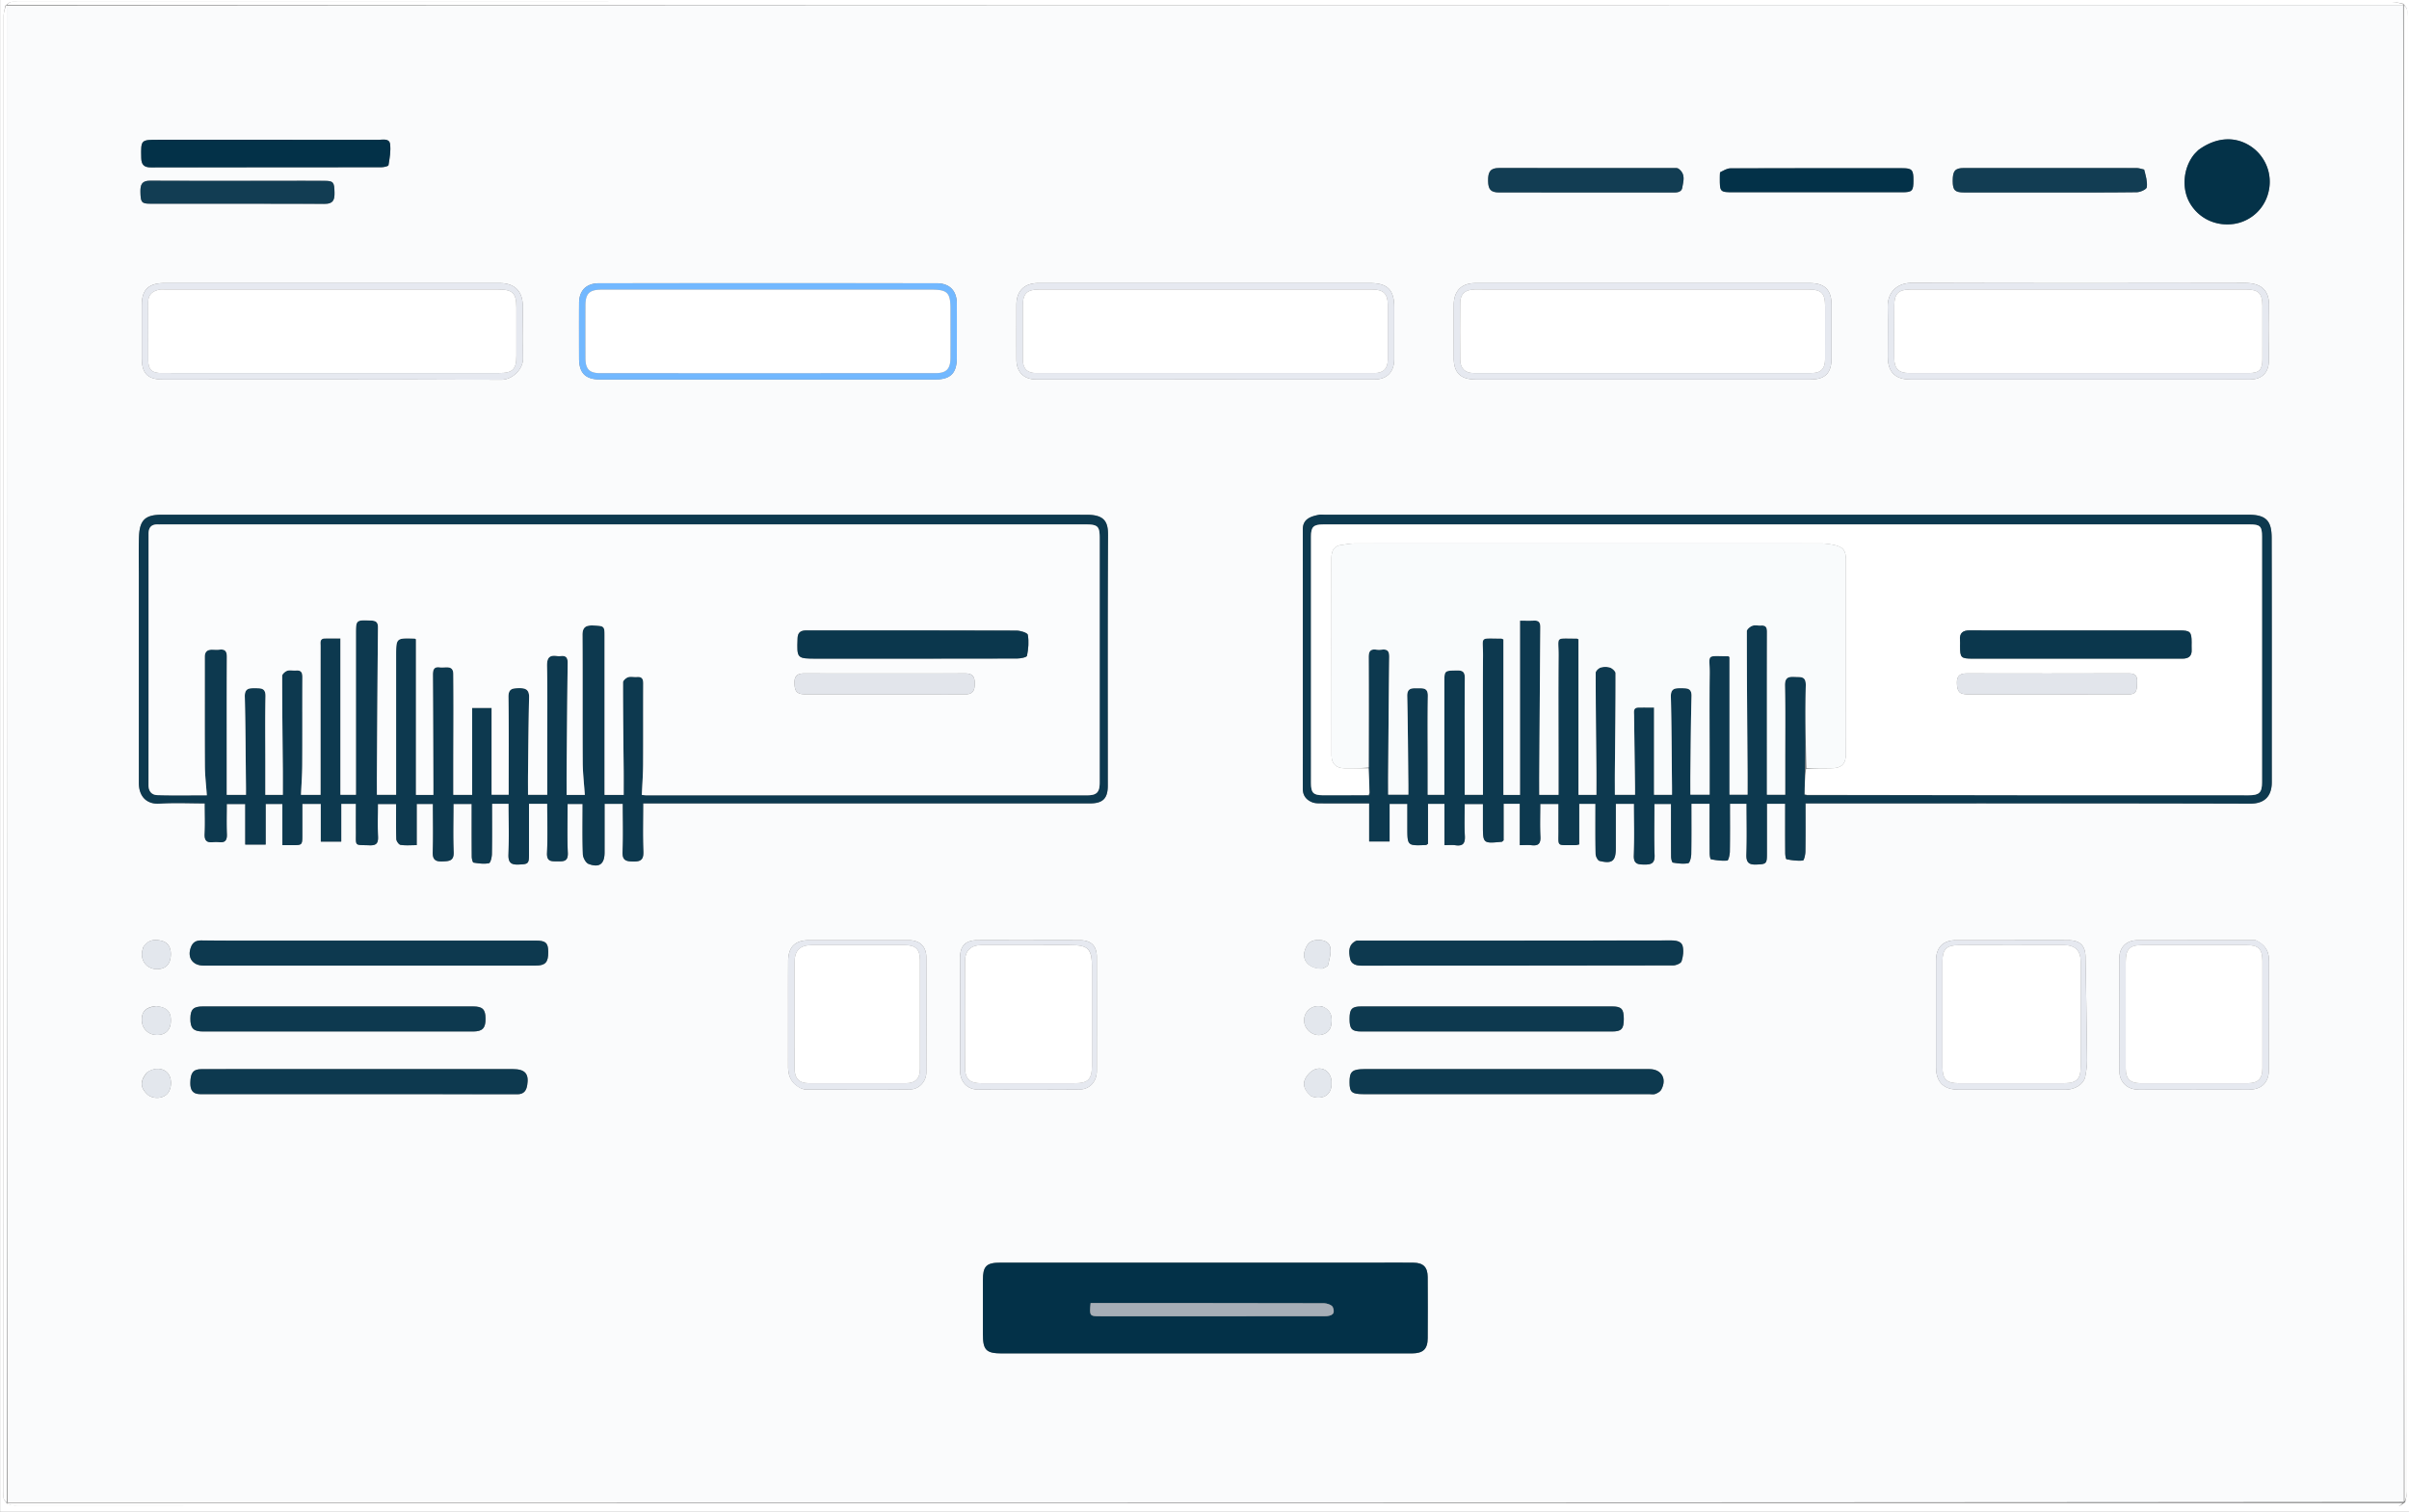 <?xml version="1.0" encoding="utf-8"?>
<svg xmlns="http://www.w3.org/2000/svg" height="100%" style="fill-rule:evenodd;clip-rule:evenodd;stroke-linejoin:round;stroke-miterlimit:2" version="1.1" viewBox="0 0 1499 941" width="100%">
  <rect x="0" y="0" width="1499" height="941" fill="#808080" stroke="none"/>
  <g transform="translate(-1.9 -119.8)">
    <path d="M1497 1055c-.79.66-1.5 1.69-2.39 1.9-1.43.32-2.98.1-4.48.1-492.48 0-984.96 0-1477.45-.05-2.16 0-4.33-.75-6.59-1.55-.09-.4-.09-.4.36-.4H1497Z" style="fill:white;fill-rule:nonzero"/>
  </g>
  <g id="Artboard1" transform="matrix(.976 0 0 .965 6.8 -70.2)">
    <rect height="974.81" style="fill:none" width="1535.84" x="-6.9" y="72.7"/>
    <clipPath id="_clip1">
      <rect height="974.81" width="1535.84" x="-6.9" y="72.7"/>
    </clipPath>
    <g clip-path="url(#_clip1)">
      <g transform="matrix(1.025 0 0 1.036 -8.8 -51.4)">
        <path d="M1 428V1h1500v1176H1V428m1496.79 626.82c.41-2.17 1.16-4.34 1.16-6.51.05-306.14.05-612.3.05-918.44 0-1.5.22-3.05-.1-4.48-.21-.9-1.24-1.6-2.08-3.18-2.34-.4-4.67-1.16-7.01-1.16C997.67 121 505.51 121 13.37 121c-1.66 0-3.38-.21-4.98.1-.89.18-1.6 1.24-3.18 2.08-.4 2.17-1.16 4.34-1.16 6.5C4 435.84 4 741.99 4 1048.14c0 1.5-.22 3.05.1 4.48.2.89 1.24 1.6 2.08 3.18 2.17.41 4.34 1.16 6.5 1.16 492.49.05 984.97.05 1477.45.05 1.5 0 3.05.22 4.48-.1.89-.21 1.6-1.24 3.18-2.08Z" style="fill:white;fill-rule:nonzero"/>
      </g>
      <g transform="matrix(1.025 0 0 1.036 -8.8 -51.4)">
        <path d="M6 123c.8-.66 1.5-1.72 2.39-1.9 1.6-.31 3.31-.1 4.98-.1 492.15 0 984.3 0 1476.44.05 2.34 0 4.67.75 7.1 1.55.09.4.09.4-.36.4H6Z" style="fill:white;fill-rule:nonzero"/>
      </g>
      <g transform="matrix(1.025 0 0 1.036 -8.8 -51.4)">
        <path d="M6 1055c-.66-.79-1.7-1.5-1.9-2.39-.32-1.43-.1-2.98-.1-4.48 0-306.15 0-612.3.05-918.44 0-2.17.75-4.34 1.55-6.6.4-.09.4-.09.4.36V1055Z" style="fill:white;fill-rule:nonzero"/>
      </g>
      <g transform="matrix(1.025 0 0 1.036 -8.8 -51.4)">
        <path d="M1497 123c.66.8 1.69 1.5 1.9 2.4.32 1.42.1 2.97.1 4.47 0 306.15 0 612.3-.05 918.44 0 2.17-.75 4.34-1.55 6.15-.4-310.73-.4-621.1-.4-931.46Z" style="fill:white;fill-rule:nonzero"/>
      </g>
      <g transform="matrix(1.025 0 0 1.036 -8.8 -51.4)">
        <path d="M1496.55 123c.45 310.37.45 620.73.45 931.55-496.7.45-993.4.45-1490.55.45C6 744.63 6 434.27 6 123.45c496.7-.45 993.4-.45 1490.55-.45M971.17 635.44c.27 12-2.23 10.23 10.64 10.37.6 0 1.22-.23 2.26-.43v-25.26h10.1c0 10.58-.1 20.88.11 31.18.03 1.52 1.3 4.06 2.44 4.34 7.88 1.94 10.11.05 10.11-7.87v-27.65h11.34c0 10.91.27 21.56-.12 32.18-.18 5.13 2.37 5.55 6.31 5.6 4.16.05 6.79-.47 6.59-5.82-.4-10.6-.12-21.22-.12-31.9h10.34c0 11.17-.04 21.99.05 32.8.01 1.3.54 3.6 1.11 3.7 3.15.52 6.49.98 9.55.38.98-.2 1.83-3.67 1.87-5.66.18-10.43.08-20.86.08-31.33h11.34c0 10.35-.03 20.48.04 30.6 0 1.37.3 3.83.82 3.93 3.34.65 6.8 1.12 10.15.81.71-.06 1.55-3.57 1.58-5.5.16-9.94.07-19.87.07-29.84h10.34c0 10.69.25 21.15-.11 31.6-.17 4.86 1.5 6.42 6.17 6.23 6.15-.25 6.59-.44 6.6-6.53v-31.29h11.34c0 10.37-.03 20.5.04 30.62.01 1.36.32 3.8.85 3.9 3.34.65 6.8 1.11 10.15.8.7-.07 1.52-3.59 1.55-5.53.15-9.92.07-19.86.07-30.04h6.59c89.99 0 179.99-.1 269.99.17 8.6.02 13.44-4.26 13.44-13.41-.04-50.67.06-101.33-.08-152-.03-10.33-3.15-14.43-14.51-14.43H825.77c-1.16 0-2.36-.17-3.49.04-5.46 1.06-10.14 2.73-10.13 9.09.04 53.83.03 107.66 0 161.5 0 4.16 2.14 6.83 5.76 8.31 1.45.6 3.17.7 4.77.7 10.09.06 20.18.03 30.74.03v23.72h12.7v-23.41h11.05v14.73c0 11.36 0 11.36 11.56 10.87.27-.01.54-.3 1.28-.74V620.1h10.24v25.74c2.6 0 4.79-.25 6.89.05 4.79.7 6.03-1.36 5.78-5.9-.36-6.58-.09-13.2-.09-19.76h11.34v12.86c0 11.77 0 11.77 11.76 10.63.26-.02.5-.38 1.1-.87v-22.78h10.08v25.77c2.81 0 5.13-.2 7.4.05 4.1.45 5.63-.99 5.41-5.27-.34-6.77-.09-13.57-.09-20.44h11.34v15.27m-883-154.94V571c0 12 .02 24 0 35.99-.03 8.94 5.22 13.5 12.83 12.99 9.23-.62 18.54-.15 28.17-.15 0 6.68.24 12.83-.08 18.94-.21 3.98 1.12 5.6 5.06 5.2 1.32-.15 2.68-.14 4 0 3.78.39 4.9-1.34 4.75-4.98-.25-6.26-.07-12.54-.07-18.78h11.49v25.24h12.7v-25.27h10.4v25.65h5.98c6.43 0 6.43 0 6.43-6.6v-19.1h11.5v23.47h12.7v-23.5h9.14c0 5.88-.03 11.51 0 17.14.08 9.63-1.24 8.32 8.44 8.68 4.27.16 5.48-1.3 5.3-5.41-.3-6.76-.08-13.55-.08-20.3h11.34c0 7.53-.13 14.7.12 21.84.05 1.3 1.58 3.44 2.66 3.6 3.18.49 6.48.17 10.02.17V620.2h10.09c0 10.18.24 20-.1 29.8-.18 5.07 1.84 6.17 6.41 5.95 4.14-.2 6.8-.5 6.58-5.87-.41-9.93-.12-19.89-.12-29.88h11.34c0 11.17-.04 21.99.05 32.8.01 1.3.54 3.6 1.12 3.7 3.15.51 6.49.97 9.55.37.98-.2 1.82-3.67 1.86-5.66.18-10.43.08-20.87.08-31.33h10.34c0 10.7.25 21.16-.11 31.6-.17 4.87 1.5 6.42 6.17 6.23 6.15-.24 6.6-.44 6.6-6.53v-31.29h11.34c0 10.37.32 20.51-.13 30.62-.24 5.58 2.84 5.14 6.53 5.2 3.87.06 6.64.08 6.4-5.35-.46-10.1-.14-20.22-.14-30.36h9.34c0 10.68-.2 21 .16 31.31.08 2.1 1.8 5.32 3.54 6 6.74 2.58 9.96 0 9.96-7.18V620.1h11.34c0 10.05.33 19.87-.13 29.64-.25 5.38 1.78 6.19 6.57 6.28 5.17.1 6.54-1.48 6.34-6.51-.4-9.76-.12-19.55-.12-29.68h277.93c7.97 0 11.07-3.07 11.07-10.98 0-52-.14-104 .15-156 .04-8.1-2.09-12.65-13.19-12.65-191.82-.04-383.64-.04-575.46-.02-11 0-13.8 4.06-14.11 14.32-.25 8.33-.05 16.67-.05 26M859.5 905.66H624.07c-8.78.01-10.9 2.15-10.91 10.92v33.49c0 10.02 2 12.07 11.85 12.07h159.95c31.65 0 63.31.02 94.97 0 7.05-.01 9.85-2.67 9.89-9.51.07-12.66.1-25.33 0-37.99-.06-6.2-2.72-8.85-8.83-8.95-6.83-.1-13.66-.03-21.49-.03m-690-200.44c-14.15 0-28.3.11-42.46-.09-3.37-.05-5.33 1.2-6.45 4.09-2.54 6.5.92 11.56 7.89 11.56h206.31c6.2 0 8.01-1.95 8-8.4-.02-5.76-1.56-7.16-7.94-7.16H169.5m15 80h-7c-16.81 0-33.63-.05-50.44.02-5.17.03-6.78 2.33-6.88 8.54-.06 4.3 1.4 7 6.13 7 65.77 0 131.54-.02 197.3.07 4.18 0 5.57-2.46 6.1-5.66 1.2-7.13-1.44-9.97-8.84-9.97H184.5m660.8-79.98c-5.02 2.4-4.58 6.94-3.79 11.1.68 3.5 3.69 4.49 7.2 4.48 64.6-.05 129.2-.01 193.79-.15 1.82 0 4.8-1.25 5.22-2.57.96-2.98 1.43-6.58.65-9.54-.71-2.7-3.71-3.44-6.92-3.43-65.09.12-130.19.09-196.15.1m4.52 79.99c-7.04.08-8.62 1.59-8.6 8.15.01 6.26 1.36 7.41 8.68 7.41h177.49c1.33 0 2.79.33 3.97-.1 1.39-.52 3.03-1.42 3.7-2.63 3.76-6.77.21-12.83-7.32-12.83H849.82m-668.32-39h-53.49c-5.9 0-7.73 1.75-7.8 7.46-.07 6.05 1.85 8.1 7.81 8.1H296c5.95 0 7.87-2.06 7.8-8.12-.08-5.7-1.9-7.44-7.81-7.44H181.5m727 15.56h95.96c5.88 0 7.32-1.55 7.32-7.77 0-6.23-1.43-7.8-7.3-7.8H848.54c-5.88 0-7.32 1.56-7.32 7.78 0 6.23 1.43 7.79 7.3 7.8h59.98m-799-554.98h-8.99c-11.2 0-11.09 0-10.86 11.3.09 4.2 1.7 5.9 6 5.9 47.77-.08 95.55-.03 143.33-.1 1.55 0 4.33-.6 4.44-1.28.73-4.3 1.53-8.8 1-13.06-.45-3.74-4.36-2.74-7.06-2.74-42.29-.03-84.57-.02-127.86-.02m1259.43 6.63c-.91.96-1.92 1.86-2.73 2.9-6.55 8.51-7.48 21.1-2.24 30 5.64 9.6 16.34 14.56 27.62 12.81a26.09 26.09 0 0 0 21.23-19.88 26.5 26.5 0 0 0-10.98-28.32c-9.8-6.56-21.66-5.83-32.9 2.49M453.5 356.01h129.92c9.66 0 13.52-3.91 13.53-13.7.01-11.16.04-22.32 0-33.47-.04-8.15-4.53-12.73-12.68-12.73-69.95-.03-139.9-.03-209.86 0-7.95.01-12.4 4.51-12.44 12.35-.05 11.5-.03 22.99 0 34.48.01 9.1 4 13.06 13.08 13.07h78.45m-217-60.01H104.01c-9.72 0-14 4.13-14.01 13.39v33.5c0 9.31 3.72 13.1 12.89 13.1 70.15 0 140.32-.14 210.47.2 7.32.05 14.08-6.82 13.76-13.72-.49-10.65-.09-21.33-.14-32-.04-9.45-5.1-14.47-14.49-14.47H236.5m1150 60c5 0 10 .02 15-.01 7.17-.05 11.47-4.32 11.49-11.49.04-11.16-.37-22.35.12-33.5.49-11.1-5.49-15.09-15.01-15.07-68.99.12-137.98.18-206.98-.07-9.44-.03-15.36 5.95-15.17 15 .23 10.33.04 20.67.06 31 .02 9.54 4.58 14.13 14.01 14.13h196.48m-386 0h127.47c9.07 0 13.01-4 13.03-13.1v-33.5c-.01-9.1-4.26-13.38-13.51-13.38-69.32-.03-138.63-.02-207.95 0-8.72 0-13.5 4.87-13.53 13.67-.04 11-.02 22 0 32.99 0 9.1 4.3 13.32 13.51 13.32h80.98m-347.94-60h-5c-8.7.08-13.55 4.94-13.56 13.57 0 11.32-.03 22.65.01 33.97.03 7.86 4.55 12.45 12.36 12.45 70.1.02 140.22.02 210.32 0 7.78 0 12.27-4.63 12.3-12.5.04-10.83.01-21.66.01-32.48 0-10.81-4.22-15-15.12-15H652.56m682.57-70.74c-1.44-.3-2.88-.84-4.33-.84-35.81-.05-71.63-.06-107.44-.02-5.59 0-7.01 1.8-6.97 8.21.04 5.6 1.41 6.98 7.05 6.98 16.82.02 33.65 0 50.47 0 18.99 0 37.98.11 56.97-.13 2.2-.03 6.05-1.78 6.22-3.11.46-3.52-.67-7.25-1.97-11.09m-289.6-.67c-.33-.06-.65-.17-.98-.18-36.79-.01-73.57-.04-110.35 0-5.24 0-6.9 2.12-6.8 8.02.08 5.44 1.74 7.16 7.01 7.16 35.45.01 70.91 0 106.36.02 2.99 0 6.87.52 7.42-3.12.57-3.71 2.34-8.28-2.66-11.9m26.03 2.77c-.02 1-.04 2-.04 3-.02 9.11-.02 9.12 9.04 9.12h104.42c6.19 0 6.96-.84 6.97-7.36.01-6.56-.86-7.6-6.85-7.6-35.64-.03-71.28-.05-106.92.07-2.12.01-4.24 1.3-6.62 2.77m-896.06 5c-26.8 0-53.6.1-80.4-.06-5.21-.03-6.03 2.68-5.96 6.91.11 6.4.68 7.38 5.9 7.38 36.29.04 72.58-.04 108.86.1 5.22.01 6.03-2.7 5.95-6.92-.1-6.41-.66-7.34-5.88-7.38-9.16-.07-18.31-.02-28.47-.02M1404.81 705c-24.49 0-48.97-.03-73.46 0-6.88 0-11.32 4.35-11.33 11.12-.04 23.32-.06 46.64 0 69.96.02 7.16 4.74 11.87 11.91 11.89 22.99.06 45.97.05 68.96 0 7.61-.02 12.1-4.56 12.11-12.03.01-22.66-.16-45.32.11-67.97.08-6.15-2.38-10.1-8.3-12.97m-160.31-.02h-25.98c-8.12.01-12.5 4.4-12.51 12.65-.03 22.15-.03 44.3 0 66.46.01 9.14 4.71 13.88 13.8 13.9 22.32.02 44.64.02 66.96-.01 5.73 0 11.08-3.44 12-7.94.69-3.4 1.19-6.9 1.16-10.34-.21-21.45-.54-42.9-.95-64.34-.14-7.28-3.55-10.37-11-10.38-14.16-.02-28.32 0-43.48 0m-744.65 92.1c.95.28 1.9.81 2.85.82 21.66.06 43.32.2 64.98-.01 5.9-.06 10.3-5.03 10.3-10.74.05-23.82.06-47.65 0-71.47-.02-6.83-4.1-10.69-10.94-10.7h-61.98c-8.77 0-13 4.19-13.03 13.18-.06 21.82 0 43.65-.04 65.47 0 5.73 1.82 10.38 7.86 13.45m135.65-92.1c-8.66 0-17.33-.03-25.99 0-6.96.04-10.5 3.5-10.5 10.4-.04 23.66-.03 47.32-.01 70.97 0 6.67 4.39 11.54 11.02 11.58 20.99.15 41.98.15 62.97 0 6.63-.04 11-4.91 11.01-11.59.02-23.65.03-47.3 0-70.97-.01-6.89-3.55-10.36-10.52-10.38-12.32-.04-24.65-.01-37.98-.01m-544.75 4.6c-.25 1.29-.7 2.57-.72 3.86-.07 5.7 4.07 9.69 9.77 9.55 5.47-.13 8.32-3.54 8.24-9.58-.06-3.96-1.7-6.97-5.48-7.98-4.32-1.15-8.65-1.03-11.81 4.15m7.83 36.4c-6.24.7-8.88 3.54-8.58 9.21.27 5.1 4.32 8.82 9.55 8.8 4.99-.02 8.13-2.93 8.46-7.82.43-6.54-2.04-9.46-9.43-10.19m-5.54 41.46c-4.21 5.19-4.12 9.18.31 13.42 3.1 2.96 9.02 2.98 12.18.05 3.06-2.84 3.51-9.38.9-12.85-2.78-3.66-8.43-4.18-13.4-.62M824.7 722.6c1.1-.71 2.96-1.27 3.16-2.18.8-3.7 2.15-7.77 1.3-11.2-.94-3.75-5-4.7-9.03-4.26-4.26.47-5.87 3.5-6.87 6.89-1.77 6.03 3.44 11.27 11.44 10.75m-7.1 79.65c1.28.25 2.57.7 3.85.71 5.88.07 9-3.69 8.56-10.18-.37-5.37-4.72-9.15-9.92-7.55-2.6.8-5.27 3.55-6.48 6.1-1.88 3.97.08 7.68 4 10.92m6.32-56.14c-.83-.04-1.66-.15-2.49-.12-5.28.2-9.03 4.68-8.4 10.02.55 4.79 5.52 8.7 10.17 7.93 3.67-.61 6.12-2.82 6.66-6.46.7-4.7.06-9.05-5.94-11.37Z" style="fill:rgb(250,251,252);fill-rule:nonzero"/>
      </g>
      <g transform="matrix(1.025 0 0 1.036 -8.8 -51.4)">
        <path d="M971.17 634.95v-14.78h-11.34c0 6.87-.25 13.67.1 20.44.2 4.28-1.32 5.72-5.42 5.27-2.27-.26-4.59-.05-7.4-.05v-25.77h-10.09v22.78c-.6.49-.83.85-1.1.88-11.75 1.13-11.75 1.13-11.75-10.64v-12.86h-11.34c0 6.56-.27 13.18.1 19.77.24 4.53-1 6.58-5.8 5.9-2.1-.31-4.27-.06-6.88-.06V620.1H890V645c-.74.44-1 .73-1.28.74-11.56.49-11.56.49-11.56-10.87v-14.73h-11.05v23.41h-12.7v-23.72c-10.56 0-20.65.03-30.74-.03-1.6 0-3.32-.1-4.77-.7-3.62-1.48-5.75-4.15-5.75-8.32.02-53.83.03-107.66-.01-161.5 0-6.35 4.67-8.02 10.13-9.08 1.13-.21 2.33-.03 3.5-.03h574.48c11.36 0 14.48 4.09 14.51 14.42.14 50.67.04 101.33.08 152 0 9.15-4.84 13.43-13.44 13.4-90-.26-180-.16-269.99-.16h-6.59c0 10.18.08 20.12-.07 30.04-.03 1.94-.85 5.46-1.55 5.53-3.35.31-6.81-.15-10.15-.8-.53-.1-.84-2.54-.85-3.9-.07-10.12-.04-20.25-.04-30.62h-11.34v31.3c-.01 6.08-.45 6.27-6.6 6.52-4.67.19-6.34-1.37-6.17-6.23.36-10.45.11-20.91.11-31.6h-10.34c0 9.97.09 19.9-.07 29.83-.03 1.94-.87 5.45-1.58 5.51-3.35.31-6.81-.16-10.15-.8-.52-.11-.82-2.57-.82-3.94-.07-10.12-.04-20.25-.04-30.6h-11.34c0 10.47.1 20.9-.08 31.33-.04 1.99-.89 5.47-1.87 5.66-3.06.6-6.4.14-9.55-.38-.57-.1-1.1-2.4-1.11-3.7-.09-10.81-.05-21.63-.05-32.8h-10.34c0 10.68-.28 21.3.12 31.9.2 5.35-2.43 5.87-6.59 5.82-3.94-.05-6.49-.47-6.31-5.6.39-10.62.12-21.27.12-32.18h-11.34v27.65c0 7.92-2.23 9.8-10.11 7.87-1.14-.28-2.4-2.82-2.44-4.34-.21-10.3-.11-20.6-.11-31.18h-10.1v25.25c-1.04.21-1.65.44-2.26.44-12.87-.13-10.37 1.64-10.64-10.86m152.99-20.5c.31.08.61.15 1.84.31h274.43c6.63 0 8.33-1.63 8.33-8.06V453.74c0-6.35-1.16-7.51-7.5-7.51H824.9c-6.1 0-7.66 1.48-7.66 7.48-.02 51.15-.02 102.3 0 153.46 0 6 1.4 7.53 7.2 7.58 9.49.06 18.99-.04 29.01.09.08-.3.15-.61.31-1.84-.24-5-.47-10.01-.6-15.95 0-22.66.07-45.32-.06-67.99-.02-3.57.82-5.44 4.71-4.91a14 14 0 0 0 3.5 0c3.5-.42 4.63 1.02 4.58 4.53-.32 24.14-.47 48.28-.66 72.42-.03 4.43 0 8.86 0 13.28h12.55v-5.83c-.2-18.47-.27-36.95-.7-55.42-.12-5.18 2.92-5 6.35-4.96 3.32.03 6.58-.45 6.48 4.81-.24 14-.08 28-.08 42v19.47h10.34v-69.63c0-7.76 0-7.58 7.88-7.73 3.72-.07 4.89 1.09 4.86 4.83-.17 17.67-.08 35.33-.08 53v19.55h11.34v-21.09c0-21.83-.12-43.66.05-65.49.1-12.26-2.76-10.66 11.26-10.66.3 0 .59.2 1.44.5v96.82h10.28V506.11c3.16 0 5.95.1 8.72-.03 3.1-.14 3.98 1.27 3.95 4.22-.27 30.13-.45 60.27-.64 90.4-.03 4.6 0 9.18 0 13.82h11.94v-21c0-21.84-.12-43.67.05-65.5.09-12.5-2.64-10.74 11.13-10.8.43 0 .87.32 1.24.46v96.85h11.15c0-5.18.04-10.13 0-15.07-.18-20.3-.43-40.61-.43-60.92 0-1.12 1.79-2.84 3.07-3.22 1.83-.56 4.12-.6 5.9.02 1.42.5 3.4 2.31 3.4 3.55.02 20.3-.25 40.61-.43 60.92-.04 4.91 0 9.83 0 14.68h12.53c0-2.08.02-3.86-.01-5.65-.19-14.64-.41-29.28-.58-43.92-.02-2.05-.68-4.67 2.76-4.73 3.25-.06 6.5-.01 9.67-.01v54.31h11.16c0-2.05.01-3.84-.01-5.64-.19-18.47-.23-36.95-.7-55.41-.14-5.39 2.87-5.32 6.55-5.29 3.46.03 6.45-.13 6.3 5.03-.45 15.96-.51 31.94-.69 47.92-.05 4.43-.01 8.86-.01 13.28h11.95v-21.25c0-18-.14-36 .05-54 .13-12.53-2.86-10.94 11.51-10.87.27 0 .54.3.82.48v85.65h11.21c0-5.03.03-9.67 0-14.32-.19-29.14-.43-58.28-.44-87.41 0-1.16 2.03-2.84 3.45-3.35 1.62-.59 3.62-.04 5.44-.16 2.95-.2 3.66 1.27 3.66 3.94-.06 27.66-.04 55.32-.04 82.99v18.34h11.34v-20.7c0-15.67.22-31.34-.13-47-.11-5.01 1.82-5.88 6.11-5.63 3.78.21 6.99-.61 6.84 5.43-.42 17.15-.09 34.32-.55 52.23-.04 5.06-.08 10.12-.28 15.7Z" style="fill:rgb(13,57,79);fill-rule:nonzero"/>
      </g>
      <g transform="matrix(1.025 0 0 1.036 -8.8 -51.4)">
        <path d="M88.17 480c0-8.83-.2-17.17.05-25.5.31-10.26 3.1-14.32 14.1-14.32 191.83-.02 383.65-.02 575.47.02 11.1 0 13.24 4.55 13.19 12.66-.3 52-.15 104-.15 155.99 0 7.91-3.1 10.98-11.07 10.98H401.83c0 10.13-.28 19.92.12 29.68.2 5.03-1.17 6.6-6.34 6.5-4.79-.08-6.82-.89-6.57-6.27.46-9.77.13-19.59.13-29.64h-11.34v30.22c0 7.18-3.22 9.76-9.96 7.17-1.75-.67-3.46-3.88-3.54-5.99-.36-10.3-.16-20.63-.16-31.3h-9.34c0 10.13-.32 20.26.13 30.35.25 5.43-2.52 5.4-6.39 5.35-3.69-.06-6.77.38-6.53-5.2.45-10.11.13-20.25.13-30.62h-11.34v31.29c0 6.09-.45 6.29-6.6 6.53-4.66.19-6.34-1.36-6.17-6.23.36-10.44.1-20.9.1-31.6h-10.33c0 10.46.1 20.9-.08 31.33-.04 1.99-.88 5.47-1.86 5.66-3.06.6-6.4.14-9.55-.38-.58-.1-1.11-2.4-1.12-3.69-.09-10.81-.05-21.63-.05-32.8h-11.34c0 10-.3 19.95.12 29.88.22 5.37-2.44 5.68-6.58 5.87-4.57.22-6.6-.88-6.42-5.94.35-9.8.1-19.63.1-29.81h-10.08v25.63c-3.54 0-6.84.32-10.02-.17-1.08-.16-2.61-2.3-2.66-3.6-.25-7.14-.12-14.3-.12-21.84h-11.34c0 6.75-.22 13.54.08 20.3.18 4.1-1.03 5.57-5.3 5.41-9.68-.36-8.36.95-8.43-8.68-.05-5.63-.01-11.26-.01-17.14h-9.14v23.5h-12.7v-23.47h-11.5v19.1c0 6.6 0 6.6-6.43 6.6h-5.97v-25.65h-10.4v25.27h-12.71v-25.24h-11.49c0 6.24-.18 12.52.07 18.78.14 3.64-.97 5.37-4.75 4.98a19.47 19.47 0 0 0-4 0c-3.94.4-5.27-1.22-5.06-5.2.32-6.11.08-12.26.08-18.94-9.63 0-18.93-.47-28.17.15-7.61.51-12.86-4.05-12.84-12.99.03-12 0-24 0-36V480m113 111.4v-16.5c0-17.66 0-35.32.02-52.99 0-2.05-.67-4.67 2.76-4.73 3.26-.05 6.5 0 9.59 0v97.29h9.63v-99.68c0-9.25 0-9.14 9.41-8.77 3.17.12 4.36 1.11 4.32 4.41-.3 30.15-.47 60.29-.66 90.43-.03 4.59 0 9.18 0 13.58h11.94V528.2c0-11.32 0-11.33 11.48-10.95.29 0 .56.26.88.42v96.87h10.8v-5.61c-.09-23-.16-45.98-.3-68.97-.01-3.08.52-5.37 4.37-4.8 3.25.49 8.29-1.74 8.35 4.14.2 19.33.04 38.66.03 58v17.18h11.7V560.4h12.1v54.02h10.59c0-20.5.17-40.64-.12-60.77-.08-5.2 2.49-5.45 6.36-5.54 4.15-.1 6.6.8 6.49 5.71-.38 15.8-.49 31.62-.67 47.43-.05 4.43-.01 8.87-.01 13.24h11.94v-29.16c0-17 .22-34-.13-51-.1-5.25 1.6-6.98 6.52-6.17.64.1 1.33.08 2 0 3.23-.4 4.38.94 4.34 4.25-.3 22.8-.47 45.62-.66 68.43-.04 4.59 0 9.19 0 13.71h11.31c-.47-6.99-1.27-13.7-1.31-20.41-.16-26.34.03-52.67-.14-79-.04-5.07 2.22-6.19 6.68-6.03 6.62.24 7.06.38 7.06 6.06v99.38h11.88c0-5.21.04-10.17 0-15.14-.17-18.3-.42-36.62-.4-54.93 0-1.1 1.83-2.73 3.13-3.17 1.65-.55 3.63 0 5.45-.16 3.13-.27 4 1.16 3.99 4.12-.1 16.83.02 33.66-.08 50.5-.05 6.23-.51 12.47-.8 18.82 1.41.1 2.05.2 2.7.2l274.47-.01c5.8 0 7.6-1.95 7.6-7.86V454.42c0-6.98-1.25-8.2-8.39-8.2H102.44c-.83 0-1.66.02-2.5 0-3.96-.13-5.73 1.87-5.73 5.74.01 52.17.03 104.33-.03 156.49 0 3.96 2.07 6.14 5.56 6.23 9.95.27 19.9.1 30.69.1-.44-6.41-1.16-12.32-1.2-18.23-.14-22.66-.05-45.32-.07-67.99 0-3.16 1.67-4.46 4.68-4.4 1.5.03 3.01.15 4.5-.02 3.52-.4 4.58 1.08 4.56 4.56-.13 22.16-.07 44.33-.07 66.5v19.32h11.95c0-1.9.02-3.53 0-5.16-.2-18.64-.25-37.3-.72-55.93-.13-5.38 2.88-5.32 6.56-5.28 3.44.03 6.42-.15 6.31 5.01-.29 13.83-.1 27.66-.1 41.5v19.88h10.88c0-5.2.03-10.17 0-15.14-.17-19.64-.42-39.29-.4-58.93 0-1.1 1.83-2.73 3.13-3.17 1.65-.55 3.63 0 5.45-.16 3.13-.27 4 1.16 3.99 4.12-.1 18.16.02 36.33-.09 54.5-.03 6.23-.5 12.47-.78 18.74h12.16v-23.1Z" style="fill:rgb(13,57,79);fill-rule:nonzero"/>
      </g>
      <g transform="matrix(1.025 0 0 1.036 -8.8 -51.4)">
        <path d="M860 905.66c7.33 0 14.16-.08 21 .03 6.1.1 8.76 2.74 8.81 8.95.1 12.66.08 25.33.01 37.99-.04 6.84-2.84 9.5-9.9 9.5-31.65.03-63.3.01-94.96.01H625c-9.83 0-11.84-2.05-11.84-12.07v-33.5c.01-8.76 2.13-10.9 10.91-10.9H860M773.5 939c17.33 0 34.66.02 52-.01 5.14-.01 6.92-1.69 5.3-5.6-.56-1.37-3.56-2.44-5.45-2.45-46.83-.13-93.66-.1-140.49-.1h-4.72c-.7 8.16-.7 8.16 6.37 8.16h86.99Z" style="fill:rgb(3,49,72);fill-rule:nonzero"/>
      </g>
      <g transform="matrix(1.025 0 0 1.036 -8.8 -51.4)">
        <path d="M170 705.22h164.85c6.38 0 7.92 1.4 7.94 7.16.01 6.45-1.8 8.4-8 8.4H128.48c-6.96 0-10.43-5.06-7.9-11.56 1.13-2.88 3.1-4.14 6.46-4.09 14.15.2 28.3.09 42.96.09Z" style="fill:rgb(13,57,79);fill-rule:nonzero"/>
      </g>
      <g transform="matrix(1.025 0 0 1.036 -8.8 -51.4)">
        <path d="M185 785.22h135.87c7.4 0 10.04 2.84 8.84 9.97-.53 3.2-1.92 5.66-6.1 5.66-65.76-.1-131.53-.07-197.3-.07-4.72 0-6.2-2.7-6.13-7 .1-6.21 1.7-8.51 6.88-8.53 16.81-.08 33.63-.03 50.45-.03H185Z" style="fill:rgb(13,57,79);fill-rule:nonzero"/>
      </g>
      <g transform="matrix(1.025 0 0 1.036 -8.8 -51.4)">
        <path d="M845.73 705.23c65.53-.01 130.63.02 195.72-.1 3.21 0 6.21.74 6.92 3.43.78 2.97.31 6.56-.65 9.54-.42 1.32-3.4 2.57-5.22 2.57-64.6.14-129.19.1-193.78.15-3.52 0-6.53-.99-7.2-4.49-.8-4.15-1.24-8.7 4.21-11.1Z" style="fill:rgb(13,57,79);fill-rule:nonzero"/>
      </g>
      <g transform="matrix(1.025 0 0 1.036 -8.8 -51.4)">
        <path d="M850.28 785.22h177.46c7.53 0 11.08 6.06 7.32 12.83-.67 1.2-2.31 2.11-3.7 2.63-1.18.43-2.64.1-3.97.1H849.9c-7.32 0-8.67-1.15-8.68-7.41-.02-6.56 1.56-8.07 9.06-8.15Z" style="fill:rgb(13,57,79);fill-rule:nonzero"/>
      </g>
      <g transform="matrix(1.025 0 0 1.036 -8.8 -51.4)">
        <path d="M182 746.22h113.98c5.92 0 7.73 1.74 7.8 7.44.08 6.06-1.84 8.11-7.8 8.12H128.03c-5.96 0-7.88-2.05-7.8-8.1.06-5.71 1.88-7.46 7.8-7.46H182Z" style="fill:rgb(13,57,79);fill-rule:nonzero"/>
      </g>
      <g transform="matrix(1.025 0 0 1.036 -8.8 -51.4)">
        <path d="M908 761.78h-59.48c-5.87 0-7.3-1.56-7.3-7.79 0-6.22 1.44-7.77 7.32-7.77h155.94c5.87 0 7.3 1.56 7.3 7.79 0 6.22-1.44 7.77-7.32 7.77H908Z" style="fill:rgb(13,57,79);fill-rule:nonzero"/>
      </g>
      <g transform="matrix(1.025 0 0 1.036 -8.8 -51.4)">
        <path d="M110 206.8c42.79 0 85.07 0 127.36.03 2.7 0 6.61-1 7.07 2.74.51 4.27-.28 8.75-1 13.06-.12.67-2.9 1.28-4.45 1.28-47.78.06-95.56.02-143.34.1-4.28 0-5.9-1.7-5.99-5.9-.23-11.3-.33-11.3 10.86-11.3h9.5Z" style="fill:rgb(3,49,72);fill-rule:nonzero"/>
      </g>
      <g transform="matrix(1.025 0 0 1.036 -8.8 -51.4)">
        <path d="M1369.18 213.19c10.99-8.07 22.85-8.8 32.65-2.24a26.5 26.5 0 0 1 10.98 28.32 26.09 26.09 0 0 1-21.23 19.88c-11.28 1.75-21.98-3.2-27.62-12.8-5.24-8.9-4.31-21.5 2.24-30 .81-1.05 1.82-1.95 2.98-3.16Z" style="fill:rgb(4,50,72);fill-rule:nonzero"/>
      </g>
      <g transform="matrix(1.025 0 0 1.036 -8.8 -51.4)">
        <path d="M453 356.02h-77.95c-9.09 0-13.07-3.98-13.09-13.07-.02-11.5-.04-22.99.01-34.48.04-7.84 4.5-12.34 12.44-12.35 69.95-.03 139.9-.03 209.86 0 8.15 0 12.64 4.58 12.67 12.73.05 11.15.02 22.31.01 33.47-.01 9.79-3.87 13.7-13.53 13.7H453m32.5-55.94c-36.47 0-72.95-.02-109.42 0-7.76.01-10.14 2.43-10.15 10.13a8175.9 8175.9 0 0 0 0 32.47c.02 6.88 2.43 9.38 9.24 9.38 69.45.03 138.9.02 208.35 0 7 0 9.45-2.55 9.47-9.74.02-10 0-19.99 0-29.98 0-10.44-1.8-12.26-12.06-12.26H485.5Z" style="fill:rgb(114,184,255);fill-rule:nonzero"/>
      </g>
      <g transform="matrix(1.025 0 0 1.036 -8.8 -51.4)">
        <path d="M237 296h75.5c9.38.01 14.44 5.03 14.48 14.49.05 10.66-.35 21.34.14 31.99.32 6.9-6.44 13.76-13.76 13.73-70.15-.35-140.32-.2-210.48-.21-9.16 0-12.88-3.79-12.88-13.1v-33.5c.01-9.26 4.3-13.38 14.01-13.39H237m-119.5 56h194.44c8.76 0 11.05-2.23 11.05-10.77 0-10 .02-20 0-30-.01-8.94-2.3-11.24-11.15-11.24H104.9c-1.33 0-2.72-.2-3.99.08-4.05.91-6.98 2.85-6.95 7.68.09 12.16-.02 24.32.05 36.49.03 5.61 2.22 7.67 8 7.74 4.83.06 9.66.01 15.5.02Z" style="fill:rgb(230,233,240);fill-rule:nonzero"/>
      </g>
      <g transform="matrix(1.025 0 0 1.036 -8.8 -51.4)">
        <path d="M1386 356h-195.98c-9.43 0-13.99-4.59-14.01-14.13-.02-10.33.17-20.67-.06-31-.19-9.05 5.73-15.03 15.17-15 69 .25 137.99.19 206.98.07 9.52-.02 15.5 3.96 15.01 15.08-.49 11.14-.08 22.33-.12 33.5-.02 7.16-4.32 11.43-11.49 11.48-5 .03-10 0-15.5 0m-45.5-56h-150.45c-7.31 0-9.97 2.56-10.02 9.87-.09 11-.06 21.99-.01 32.99.03 6.32 2.82 9.13 9.15 9.13 70.48.02 140.96.02 211.44 0 6.32 0 8.37-2.06 8.39-8.36.04-11.16.01-22.33.01-33.5 0-7.66-2.41-10.12-10.03-10.12-19.16-.02-38.32 0-58.48 0Z" style="fill:rgb(230,233,240);fill-rule:nonzero"/>
      </g>
      <g transform="matrix(1.025 0 0 1.036 -8.8 -51.4)">
        <path d="M1000 356h-80.48c-9.22 0-13.5-4.23-13.52-13.32-.01-11-.03-22 0-33 .04-8.79 4.82-13.66 13.54-13.66 69.32-.02 138.63-.03 207.95 0 9.25 0 13.5 4.28 13.51 13.38v33.5c-.02 9.1-3.96 13.1-13.03 13.1H1000m-42.5-56c-12.83 0-25.66-.03-38.49.02-5.86.02-8.93 2.78-8.98 8.3-.1 11.82-.1 23.65 0 35.48.06 5.36 3.08 8.2 8.43 8.2h209.94c6.07 0 8.59-2.64 8.6-8.9.02-10.83.01-21.66.01-32.49-.01-8.35-2.24-10.6-10.56-10.6H957.5Z" style="fill:rgb(230,233,240);fill-rule:nonzero"/>
      </g>
      <g transform="matrix(1.025 0 0 1.036 -8.8 -51.4)">
        <path d="M653.05 296h200.83c10.9 0 15.12 4.2 15.12 15 0 10.83.03 21.66-.01 32.48-.03 7.88-4.52 12.5-12.3 12.5-70.1.03-140.21.03-210.32 0-7.81 0-12.33-4.58-12.36-12.44-.04-11.32-.01-22.65 0-33.97 0-8.63 4.86-13.49 13.55-13.56 1.67-.02 3.33 0 5.5 0m163.44 4H648.05c-7.4 0-10.03 2.55-10.04 9.76-.03 11.33-.04 22.66 0 33.99.02 5.48 2.76 8.23 8.25 8.23 70.15.02 140.3.02 210.44 0 5.5 0 8.27-2.75 8.29-8.2.04-11.49.04-22.99 0-34.48-.02-6.59-2.79-9.28-9.5-9.3-12.66-.03-25.33 0-38.99 0Z" style="fill:rgb(230,233,240);fill-rule:nonzero"/>
      </g>
      <g transform="matrix(1.025 0 0 1.036 -8.8 -51.4)">
        <path d="M1335.53 225.37c.9 3.74 2.03 7.47 1.57 10.99-.17 1.33-4.02 3.08-6.22 3.1-18.99.25-37.98.15-56.97.15h-50.47c-5.64-.01-7.01-1.4-7.05-6.99-.04-6.41 1.38-8.2 6.97-8.2 35.81-.05 71.63-.04 107.44 0 1.45.01 2.89.56 4.73.95Z" style="fill:rgb(18,61,83);fill-rule:nonzero"/>
      </g>
      <g transform="matrix(1.025 0 0 1.036 -8.8 -51.4)">
        <path d="M1045.85 224.86c4.68 3.36 2.91 7.93 2.34 11.64-.55 3.64-4.43 3.12-7.42 3.12-35.45-.02-70.9 0-106.36-.02-5.27 0-6.93-1.72-7.02-7.16-.1-5.9 1.57-8.02 6.8-8.03 36.8-.03 73.57 0 110.36.01.33 0 .65.12 1.3.44Z" style="fill:rgb(18,61,83);fill-rule:nonzero"/>
      </g>
      <g transform="matrix(1.025 0 0 1.036 -8.8 -51.4)">
        <path d="M1071.69 226.99c2.25-1.08 4.37-2.38 6.49-2.39 35.64-.12 71.28-.1 106.92-.07 5.99 0 6.86 1.04 6.85 7.6-.01 6.53-.78 7.35-6.97 7.35h-104.42c-9.06 0-9.06 0-9.04-9.11 0-1 .02-2 .17-3.38Z" style="fill:rgb(3,49,72);fill-rule:nonzero"/>
      </g>
      <g transform="matrix(1.025 0 0 1.036 -8.8 -51.4)">
        <path d="M176 232.38c9.66 0 18.81-.05 27.97.02 5.22.04 5.78.97 5.88 7.38.08 4.23-.73 6.93-5.95 6.91-36.28-.13-72.57-.05-108.86-.09-5.22 0-5.79-.98-5.9-7.38-.07-4.23.75-6.94 5.96-6.91 26.8.15 53.6.07 80.9.07Z" style="fill:rgb(18,61,83);fill-rule:nonzero"/>
      </g>
      <g transform="matrix(1.025 0 0 1.036 -8.8 -51.4)">
        <path d="M1405.23 705.04c5.5 2.84 7.96 6.79 7.88 12.94-.27 22.65-.1 45.31-.11 67.97-.01 7.47-4.5 12.01-12.11 12.03-22.99.05-45.97.06-68.96 0-7.17-.02-11.89-4.73-11.91-11.89-.06-23.32-.04-46.64 0-69.96.01-6.77 4.45-11.12 11.33-11.13 24.49-.02 48.97 0 73.88.04m-81.24 69.45V785c.03 6.22 2.76 8.98 9.14 9 22.31.03 44.62.03 66.94-.01 6.24-.01 8.93-2.86 8.94-9.19v-66.93c0-7.36-2.44-9.84-9.81-9.84-21.65-.02-43.29-.01-64.94 0-7.86 0-10.26 2.46-10.27 10.53v55.94Z" style="fill:rgb(230,233,240);fill-rule:nonzero"/>
      </g>
      <g transform="matrix(1.025 0 0 1.036 -8.8 -51.4)">
        <path d="M1245 704.99c14.66 0 28.82-.02 42.98 0 7.45.01 10.86 3.1 11 10.38.41 21.44.74 42.89.95 64.34.03 3.44-.47 6.95-1.16 10.34-.92 4.5-6.27 7.93-12 7.94-22.32.03-44.64.03-66.96 0-9.09 0-13.79-4.75-13.8-13.9-.03-22.15-.03-44.3 0-66.45.01-8.25 4.39-12.64 12.51-12.65 8.66-.01 17.32 0 26.48 0m2.5 3.02c-9.16 0-18.33-.05-27.49.02-7.4.06-10 2.66-10 9.88-.02 22-.02 44 0 65.99 0 7.6 2.52 10.1 10.2 10.1h64.99c8.29 0 10.77-2.4 10.78-10.62.03-21.66.03-43.32 0-64.98-.01-6.96-3.47-10.36-10.49-10.38-12.33-.03-24.66 0-37.99 0Z" style="fill:rgb(230,233,240);fill-rule:nonzero"/>
      </g>
      <g transform="matrix(1.025 0 0 1.036 -8.8 -51.4)">
        <path d="M499.45 797c-5.64-2.98-7.46-7.63-7.46-13.36.04-21.82-.02-43.65.04-65.47.02-9 4.26-13.18 13.03-13.18h61.98c6.85.01 10.92 3.87 10.94 10.7.06 23.82.05 47.64 0 71.47 0 5.7-4.4 10.68-10.3 10.74-21.66.2-43.32.07-64.97 0-.96 0-1.91-.53-3.26-.9m-3.44-24.5c0 4.16-.05 8.33 0 12.5.09 6.06 2.86 8.96 8.82 8.98 20.16.05 40.32.05 60.48 0 5.96-.02 8.7-2.93 8.7-8.94v-67.5c0-6.9-2.6-9.51-9.63-9.52-19.16-.02-38.33-.02-57.49 0-7.6 0-10.87 3.31-10.88 10.99-.02 17.5 0 35 0 53.49Z" style="fill:rgb(230,233,240);fill-rule:nonzero"/>
      </g>
      <g transform="matrix(1.025 0 0 1.036 -8.8 -51.4)">
        <path d="M636 704.99c12.83 0 25.16-.03 37.48.01 6.97.02 10.5 3.49 10.52 10.38.03 23.66.02 47.32 0 70.97 0 6.68-4.38 11.55-11 11.6-21 .14-42 .14-62.98 0-6.63-.05-11.01-4.92-11.02-11.59-.02-23.65-.03-47.31 0-70.97.01-6.9 3.55-10.36 10.51-10.4 8.66-.03 17.33 0 26.49 0m44.99 16.64c0-11.4-2.24-13.62-13.75-13.62-18.32 0-36.64-.02-54.96.01-6.69.02-10.24 3.5-10.25 10.1-.04 21.99-.05 43.97 0 65.95.03 7.24 2.84 9.92 10.06 9.92 19.32.02 38.64.01 57.96 0 8.56 0 10.92-2.33 10.93-10.94.02-20.15 0-40.3 0-61.42Z" style="fill:rgb(230,233,240);fill-rule:nonzero"/>
      </g>
      <g transform="matrix(1.025 0 0 1.036 -8.8 -51.4)">
        <path d="M90.91 709.23c3-4.82 7.33-4.94 11.65-3.8 3.78 1.02 5.42 4.03 5.48 7.99.08 6.04-2.77 9.45-8.24 9.58-5.7.14-9.84-3.85-9.77-9.55.02-1.29.47-2.57.88-4.22Z" style="fill:rgb(227,231,237);fill-rule:nonzero"/>
      </g>
      <g transform="matrix(1.025 0 0 1.036 -8.8 -51.4)">
        <path d="M99 746c6.97.72 9.44 3.64 9 10.18-.32 4.89-3.46 7.8-8.45 7.82-5.23.02-9.28-3.7-9.55-8.8-.3-5.67 2.34-8.5 9-9.2Z" style="fill:rgb(227,231,237);fill-rule:nonzero"/>
      </g>
      <g transform="matrix(1.025 0 0 1.036 -8.8 -51.4)">
        <path d="M93.32 787.17c4.68-3.28 10.33-2.76 13.1.9 2.62 3.47 2.17 10-.9 12.85-3.15 2.93-9.07 2.9-12.16-.05-4.44-4.24-4.53-8.23-.04-13.7Z" style="fill:rgb(227,231,237);fill-rule:nonzero"/>
      </g>
      <g transform="matrix(1.025 0 0 1.036 -8.8 -51.4)">
        <path d="M824.31 722.75c-7.62.38-12.83-4.86-11.06-10.9 1-3.37 2.6-6.4 6.87-6.88 4.03-.45 8.09.5 9.02 4.26.86 3.43-.48 7.5-1.29 11.2-.2.91-2.06 1.47-3.54 2.32Z" style="fill:rgb(227,231,237);fill-rule:nonzero"/>
      </g>
      <g transform="matrix(1.025 0 0 1.036 -8.8 -51.4)">
        <path d="M817.23 802.09c-3.55-3.07-5.51-6.78-3.63-10.76 1.2-2.54 3.89-5.29 6.48-6.09 5.2-1.6 9.55 2.18 9.92 7.55.44 6.49-2.67 10.25-8.56 10.18-1.28-.01-2.57-.46-4.21-.88Z" style="fill:rgb(227,231,237);fill-rule:nonzero"/>
      </g>
      <g transform="matrix(1.025 0 0 1.036 -8.8 -51.4)">
        <path d="M824.3 746.25c5.62 2.19 6.26 6.54 5.56 11.24-.54 3.64-2.99 5.85-6.66 6.46-4.65.77-9.62-3.14-10.18-7.93-.62-5.34 3.13-9.82 8.41-10.02.83-.03 1.66.08 2.87.25Z" style="fill:rgb(227,231,237);fill-rule:nonzero"/>
      </g>
      <g transform="matrix(1.025 0 0 1.036 -8.8 -51.4)">
        <path d="M853.05 597.98c.24 5 .48 10.02.48 15.53-.47.67-.6.88-.6 1.17-9.5.03-19 .13-28.5.07-5.8-.05-7.2-1.59-7.2-7.58V453.71c.01-6 1.56-7.48 7.67-7.48h576.36c6.34 0 7.5 1.16 7.5 7.5V606.7c0 6.43-1.7 8.07-8.33 8.07-91.47 0-182.95 0-274.94-.24-.67-.47-.88-.6-1.17-.6.04-5.06.08-10.12.84-15.55 5.56-.38 10.39-.38 15.22-.38 6.97 0 9.6-2.58 9.61-9.54.03-13.34.01-26.67.01-40v-79.48c-.01-6.73-1.7-8.89-8.16-10.15-2.42-.47-4.92-.8-7.38-.8-96.64-.04-193.29-.04-289.93 0-2.62 0-5.24.6-7.87.88-4.95.51-6.7 3.44-6.7 8.17.06 41 .03 81.98.06 122.97 0 5.07 2.92 7.89 8.04 7.94 5 .05 10 0 15 0m447.44-85.81h-44.95c-9.49 0-18.99.08-28.47-.03-4.39-.06-6.62 1.63-6.16 6.22.12 1.15.02 2.33.02 3.5 0 7.33.54 7.87 7.95 7.87h130.37c3.83.02 5.99-1.58 5.73-5.7-.09-1.49-.01-3-.01-4.49-.02-6.49-.9-7.36-7.54-7.37h-56.94m0 39.81c8.49 0 16.98.02 25.47-.01 5.62-.02 4.87-4.1 5.09-7.79.22-3.88-1.25-5.28-5.19-5.27-33.62.1-67.25.1-100.88.02-4.21 0-6.11 1.6-6.02 5.9.11 5.5 1.5 7.13 7.11 7.14 24.48.03 48.95.01 74.42.01Z" style="fill:white;fill-rule:nonzero"/>
      </g>
      <g transform="matrix(1.025 0 0 1.036 -8.8 -51.4)">
        <path d="M853.1 597.52c-5.05.47-10.05.52-15.04.47-5.12-.05-8.04-2.87-8.04-7.94-.03-40.99 0-81.98-.05-122.97 0-4.73 1.74-7.66 6.7-8.17 2.62-.28 5.24-.87 7.86-.87 96.64-.05 193.29-.05 289.93 0 2.46 0 4.96.31 7.38.79 6.46 1.26 8.15 3.42 8.16 10.15v79.49c0 13.32.02 26.65-.01 39.99-.01 6.96-2.64 9.53-9.61 9.54h-14.97c-.51-17.16-.84-34.33-.42-51.48.15-6.04-3.06-5.22-6.84-5.43-4.29-.25-6.22.62-6.11 5.64.35 15.65.13 31.32.13 46.99v20.7h-11.34v-18.34c0-27.67-.02-55.33.04-82.99 0-2.67-.71-4.15-3.66-3.94-1.82.13-3.82-.43-5.44.16-1.42.5-3.45 2.19-3.45 3.35.01 29.13.25 58.27.44 87.4.03 4.66 0 9.3 0 14.33h-11.21v-85.66c-.28-.16-.55-.46-.82-.47-14.37-.07-11.38-1.66-11.51 10.88-.19 18-.05 35.99-.05 53.99v21.25h-11.95c0-4.42-.04-8.85.01-13.28.18-15.98.24-31.96.69-47.92.15-5.16-2.84-5-6.3-5.03-3.68-.03-6.69-.1-6.55 5.29.47 18.46.51 36.94.7 55.41.02 1.8.01 3.59.01 5.64h-11.16v-54.31c-3.17 0-6.42-.05-9.67 0-3.44.07-2.78 2.69-2.76 4.74.17 14.64.39 29.28.58 43.92.03 1.79.01 3.57.01 5.65h-12.53c0-4.85-.04-9.77 0-14.68.18-20.31.45-40.61.43-60.92 0-1.24-1.98-3.06-3.4-3.55a10.12 10.12 0 0 0-5.9-.02c-1.28.38-3.07 2.1-3.07 3.22 0 20.3.25 40.61.43 60.92.04 4.94 0 9.89 0 15.07H983.6v-96.85c-.37-.14-.8-.46-1.24-.46-13.77.06-11.04-1.7-11.13 10.8-.17 21.83-.05 43.66-.05 65.5v21h-11.94c0-4.63-.03-9.22 0-13.81.2-30.14.37-60.28.64-90.41.03-2.95-.86-4.36-3.95-4.22-2.77.13-5.56.03-8.72.03v108.44h-10.28v-96.81c-.85-.31-1.15-.51-1.44-.51-14.02 0-11.17-1.6-11.26 10.66-.17 21.83-.05 43.66-.05 65.5v21.08h-11.34v-19.56c0-17.66-.1-35.32.07-52.99.04-3.74-1.13-4.9-4.85-4.83-7.88.15-7.88-.03-7.88 7.73v69.63h-10.34v-19.47c0-14-.16-28 .08-42 .1-5.26-3.16-4.78-6.48-4.81-3.43-.03-6.47-.22-6.35 4.96.43 18.47.5 36.95.7 55.42v5.83h-12.55c0-4.42-.03-8.85 0-13.28.2-24.14.34-48.28.66-72.42.05-3.51-1.09-4.95-4.58-4.53a14 14 0 0 1-3.5 0c-3.89-.53-4.73 1.34-4.7 4.91.12 22.67.05 45.33 0 68.46Z" style="fill:rgb(249,251,252);fill-rule:nonzero"/>
      </g>
      <g transform="matrix(1.025 0 0 1.036 -8.8 -51.4)">
        <path d="M853.19 614.76c-.26-.37-.13-.58.3-.79.11.26.04.56-.3.79Z" style="fill:rgb(183,196,202);fill-rule:nonzero"/>
      </g>
      <g transform="matrix(1.025 0 0 1.036 -8.8 -51.4)">
        <path d="M1124.24 614.19c.37-.26.58-.13.79.3-.26.11-.56.04-.79-.3Z" style="fill:rgb(183,196,202);fill-rule:nonzero"/>
      </g>
      <g transform="matrix(1.025 0 0 1.036 -8.8 -51.4)">
        <path d="M201.16 591.88v22.62h-12.15c.28-6.27.75-12.5.78-18.75.11-18.16 0-36.33.09-54.5.02-2.95-.86-4.38-3.99-4.11-1.82.15-3.8-.4-5.45.16-1.3.44-3.13 2.07-3.13 3.17-.02 19.64.23 39.29.4 58.93.03 4.97 0 9.93 0 15.13h-10.88v-19.87c0-13.84-.19-27.67.1-41.5.11-5.16-2.87-4.98-6.31-5.01-3.68-.04-6.7-.1-6.56 5.28.47 18.64.52 37.29.72 55.93.02 1.63 0 3.27 0 5.16h-11.95V595.2c0-22.16-.06-44.33.07-66.49.02-3.48-1.04-4.97-4.57-4.56-1.48.17-3 .05-4.5.02-3-.06-4.67 1.24-4.67 4.4.02 22.67-.07 45.33.07 68 .04 5.9.76 11.8 1.2 18.21-10.78 0-20.74.18-30.69-.09-3.5-.1-5.56-2.27-5.56-6.23.06-52.16.04-104.33.03-156.49 0-3.87 1.77-5.87 5.73-5.74.84.02 1.67 0 2.5 0h574.94c7.14 0 8.4 1.22 8.4 8.2v152.49c0 5.91-1.82 7.85-7.61 7.86-91.5.02-182.98 0-274.47 0-.65 0-1.29-.09-2.7-.2.29-6.34.75-12.58.8-18.82.1-16.83-.01-33.66.08-50.5.02-2.95-.86-4.38-3.99-4.11-1.82.15-3.8-.4-5.45.16-1.3.44-3.13 2.07-3.13 3.17-.02 18.31.23 36.62.4 54.93.04 4.97 0 9.93 0 15.13h-11.88V515.16c0-5.68-.44-5.82-7.06-6.06-4.46-.16-6.72.96-6.68 6.03.17 26.33-.01 52.66.14 79 .04 6.71.84 13.42 1.31 20.41h-11.32c0-4.52-.03-9.12 0-13.71.2-22.81.36-45.62.67-68.43.04-3.3-1.1-4.64-4.35-4.25a7.1 7.1 0 0 1-2 0c-4.92-.81-6.61.92-6.5 6.17.34 17 .13 34 .13 51v29.16h-11.95c0-4.37-.04-8.8 0-13.24.2-15.81.3-31.62.68-47.43.11-4.92-2.34-5.81-6.5-5.71-3.86.09-6.43.35-6.35 5.54.29 20.13.12 40.27.12 60.77h-10.6V560.4h-12.1v54.1h-11.7v-17.2c.02-19.33.18-38.66-.02-57.99-.06-5.88-5.1-3.65-8.35-4.14-3.85-.57-4.38 1.72-4.36 4.8.13 22.99.2 45.98.3 68.97v5.61h-10.81v-96.87c-.32-.16-.6-.41-.88-.42-11.48-.38-11.48-.37-11.48 10.95v86.24h-11.95c0-4.4-.03-9 0-13.58.2-30.14.37-60.28.67-90.43.04-3.3-1.15-4.29-4.32-4.41-9.4-.37-9.4-.48-9.4 8.77V614.47h-9.64v-97.3c-3.08 0-6.33-.04-9.59.01-3.43.06-2.76 2.68-2.76 4.73-.03 17.67-.02 35.33-.02 53v16.97m310.38-62.14c40.94 0 81.89.02 122.83-.08 2.17 0 6-.73 6.2-1.7.87-4.24 1.25-8.8.52-13.02-.23-1.3-4.6-2.63-7.06-2.64-42.78-.16-85.55-.11-128.33-.11-1 0-2-.04-3 .01-3.13.15-4.7 1.5-4.82 4.95-.42 12.59-.52 12.59 12.18 12.59h1.48m67.96 22.25c7.65 0 15.3.04 22.96-.03 4.99-.05 5.75-3.2 5.61-7.44-.13-4.08-1.93-5.57-5.86-5.56-33.43.05-66.87.06-100.3-.01-4.25-.01-6.05 1.7-5.95 5.96.14 5.47 1.53 7.06 7.19 7.06 25.11.03 50.23.02 76.35.02Z" style="fill:rgb(251,252,253);fill-rule:nonzero"/>
      </g>
      <g transform="matrix(1.025 0 0 1.036 -8.8 -51.4)">
        <path d="M773 939h-86.5c-7.06 0-7.06 0-6.36-8.16h4.72c46.83 0 93.66-.03 140.5.1 1.88 0 4.88 1.08 5.44 2.44 1.62 3.92-.16 5.6-5.3 5.6-17.34.04-34.67.02-52.5.02Z" style="fill:rgb(166,174,183);fill-rule:nonzero"/>
      </g>
      <g transform="matrix(1.025 0 0 1.036 -8.8 -51.4)">
        <path d="M486 300.08h94.93c10.27 0 12.06 1.82 12.06 12.26 0 10 .02 19.98 0 29.98-.02 7.2-2.46 9.75-9.47 9.75-69.45.01-138.9.02-208.35 0-6.8 0-9.22-2.51-9.24-9.39a8175.9 8175.9 0 0 1 0-32.47c0-7.7 2.39-10.12 10.15-10.12 36.47-.03 72.95-.01 109.92-.01Z" style="fill:white;fill-rule:nonzero"/>
      </g>
      <g transform="matrix(1.025 0 0 1.036 -8.8 -51.4)">
        <path d="M117 352c-5.33 0-10.16.05-15 0-5.77-.08-7.96-2.14-7.99-7.75-.07-12.17.04-24.33-.05-36.5-.03-4.82 2.9-6.76 6.95-7.67 1.27-.28 2.66-.07 4-.07h206.93c8.85 0 11.14 2.3 11.15 11.24.02 10 0 20 0 29.99 0 8.54-2.29 10.76-11.05 10.76H117Z" style="fill:white;fill-rule:nonzero"/>
      </g>
      <g transform="matrix(1.025 0 0 1.036 -8.8 -51.4)">
        <path d="M1341 300h57.98c7.62.01 10.03 2.47 10.03 10.14 0 11.16.03 22.33-.01 33.49-.02 6.3-2.07 8.36-8.39 8.36-70.48.02-140.96.02-211.44 0-6.33 0-9.12-2.8-9.15-9.13-.05-11-.08-22 .01-33 .05-7.3 2.71-9.85 10.02-9.85H1341Z" style="fill:white;fill-rule:nonzero"/>
      </g>
      <g transform="matrix(1.025 0 0 1.036 -8.8 -51.4)">
        <path d="M958 300h168.45c8.32 0 10.55 2.26 10.56 10.61 0 10.83.01 21.66-.01 32.5-.01 6.25-2.53 8.89-8.6 8.89H918.46c-5.35 0-8.37-2.84-8.42-8.2-.11-11.83-.11-23.66 0-35.49.04-5.5 3.11-8.27 8.97-8.3 12.83-.04 25.66 0 38.99 0Z" style="fill:white;fill-rule:nonzero"/>
      </g>
      <g transform="matrix(1.025 0 0 1.036 -8.8 -51.4)">
        <path d="M817 300c13.16 0 25.83-.02 38.49.01 6.71.02 9.48 2.71 9.5 9.3.04 11.5.04 22.99 0 34.49-.02 5.44-2.79 8.2-8.29 8.2H646.26c-5.5 0-8.23-2.76-8.25-8.24-.04-11.33-.03-22.66 0-34 .01-7.2 2.64-9.75 10.04-9.75H817Z" style="fill:white;fill-rule:nonzero"/>
      </g>
      <g transform="matrix(1.025 0 0 1.036 -8.8 -51.4)">
        <path d="M1323.99 774v-55.45c.01-8.07 2.41-10.53 10.27-10.53 21.65-.01 43.29-.02 64.94 0 7.37 0 9.81 2.48 9.81 9.84v66.93c-.01 6.33-2.7 9.18-8.94 9.19-22.32.04-44.63.04-66.94 0-6.38 0-9.11-2.77-9.14-9V774Z" style="fill:white;fill-rule:nonzero"/>
      </g>
      <g transform="matrix(1.025 0 0 1.036 -8.8 -51.4)">
        <path d="M1248 708.01c12.83 0 25.16-.02 37.49.01 7.02.02 10.48 3.42 10.49 10.38.03 21.66.03 43.32 0 64.99-.01 8.22-2.49 10.6-10.78 10.6h-64.99c-7.68 0-10.2-2.49-10.2-10.1-.02-21.99-.02-43.99 0-65.98 0-7.22 2.6-9.82 10-9.88 9.16-.07 18.33-.02 27.99-.02Z" style="fill:white;fill-rule:nonzero"/>
      </g>
      <g transform="matrix(1.025 0 0 1.036 -8.8 -51.4)">
        <path d="m496 772 .01-53c0-7.67 3.28-10.98 10.88-10.98 19.16-.02 38.33-.02 57.5 0 7.01.01 9.62 2.62 9.62 9.53v67.49c0 6.01-2.74 8.92-8.7 8.94-20.16.05-40.32.05-60.48 0-5.96-.02-8.73-2.92-8.81-8.99-.06-4.16-.01-8.33-.01-13Z" style="fill:white;fill-rule:nonzero"/>
      </g>
      <g transform="matrix(1.025 0 0 1.036 -8.8 -51.4)">
        <path d="m680.99 722.11-.01 60.94c0 8.6-2.37 10.95-10.93 10.95h-57.96c-7.22-.01-10.03-2.69-10.05-9.93-.06-21.98-.05-43.97 0-65.95 0-6.6 3.55-10.08 10.24-10.1 18.32-.03 36.64 0 54.96 0 11.51 0 13.74 2.2 13.75 14.1Z" style="fill:white;fill-rule:nonzero"/>
      </g>
      <g transform="matrix(1.025 0 0 1.036 -8.8 -51.4)">
        <path d="M1301 512.18h56.44c6.64 0 7.52.88 7.54 7.37 0 1.5-.08 3 .01 4.5.26 4.1-1.9 5.71-5.73 5.7-4.83-.02-9.66 0-14.49 0h-115.88c-7.41 0-7.95-.55-7.95-7.88 0-1.17.1-2.35-.02-3.5-.46-4.6 1.77-6.28 6.16-6.23 9.48.12 18.98.04 28.47.04H1301Z" style="fill:rgb(11,55,77);fill-rule:nonzero"/>
      </g>
      <g transform="matrix(1.025 0 0 1.036 -8.8 -51.4)">
        <path d="M1300 551.99c-24.97 0-49.44.02-73.92-.01-5.61-.01-7-1.63-7.11-7.14-.09-4.3 1.81-5.9 6.02-5.9 33.63.07 67.26.09 100.88-.02 3.94-.01 5.41 1.4 5.19 5.27-.22 3.68.53 7.77-5.09 7.79-8.49.03-16.98 0-25.97.01Z" style="fill:rgb(226,229,235);fill-rule:nonzero"/>
      </g>
      <g transform="matrix(1.025 0 0 1.036 -8.8 -51.4)">
        <path d="M511.05 529.74h-1c-12.69 0-12.6 0-12.17-12.6.12-3.44 1.7-4.79 4.82-4.94 1-.05 2-.01 3-.01 42.78 0 85.55-.05 128.33.11 2.47.01 6.83 1.35 7.06 2.64.73 4.22.35 8.78-.52 13.03-.2.96-4.03 1.69-6.2 1.7-40.94.1-81.89.07-123.32.07Z" style="fill:rgb(11,55,77);fill-rule:nonzero"/>
      </g>
      <g transform="matrix(1.025 0 0 1.036 -8.8 -51.4)">
        <path d="M579 551.99c-25.62 0-50.74.01-75.86-.02-5.65 0-7.04-1.6-7.18-7.06-.1-4.25 1.7-5.97 5.95-5.96 33.43.07 66.87.06 100.3 0 3.93 0 5.73 1.5 5.86 5.57.14 4.23-.62 7.39-5.61 7.44-7.66.07-15.3.02-23.46.03Z" style="fill:rgb(226,229,235);fill-rule:nonzero"/>
      </g>
    </g>
  </g>
</svg>